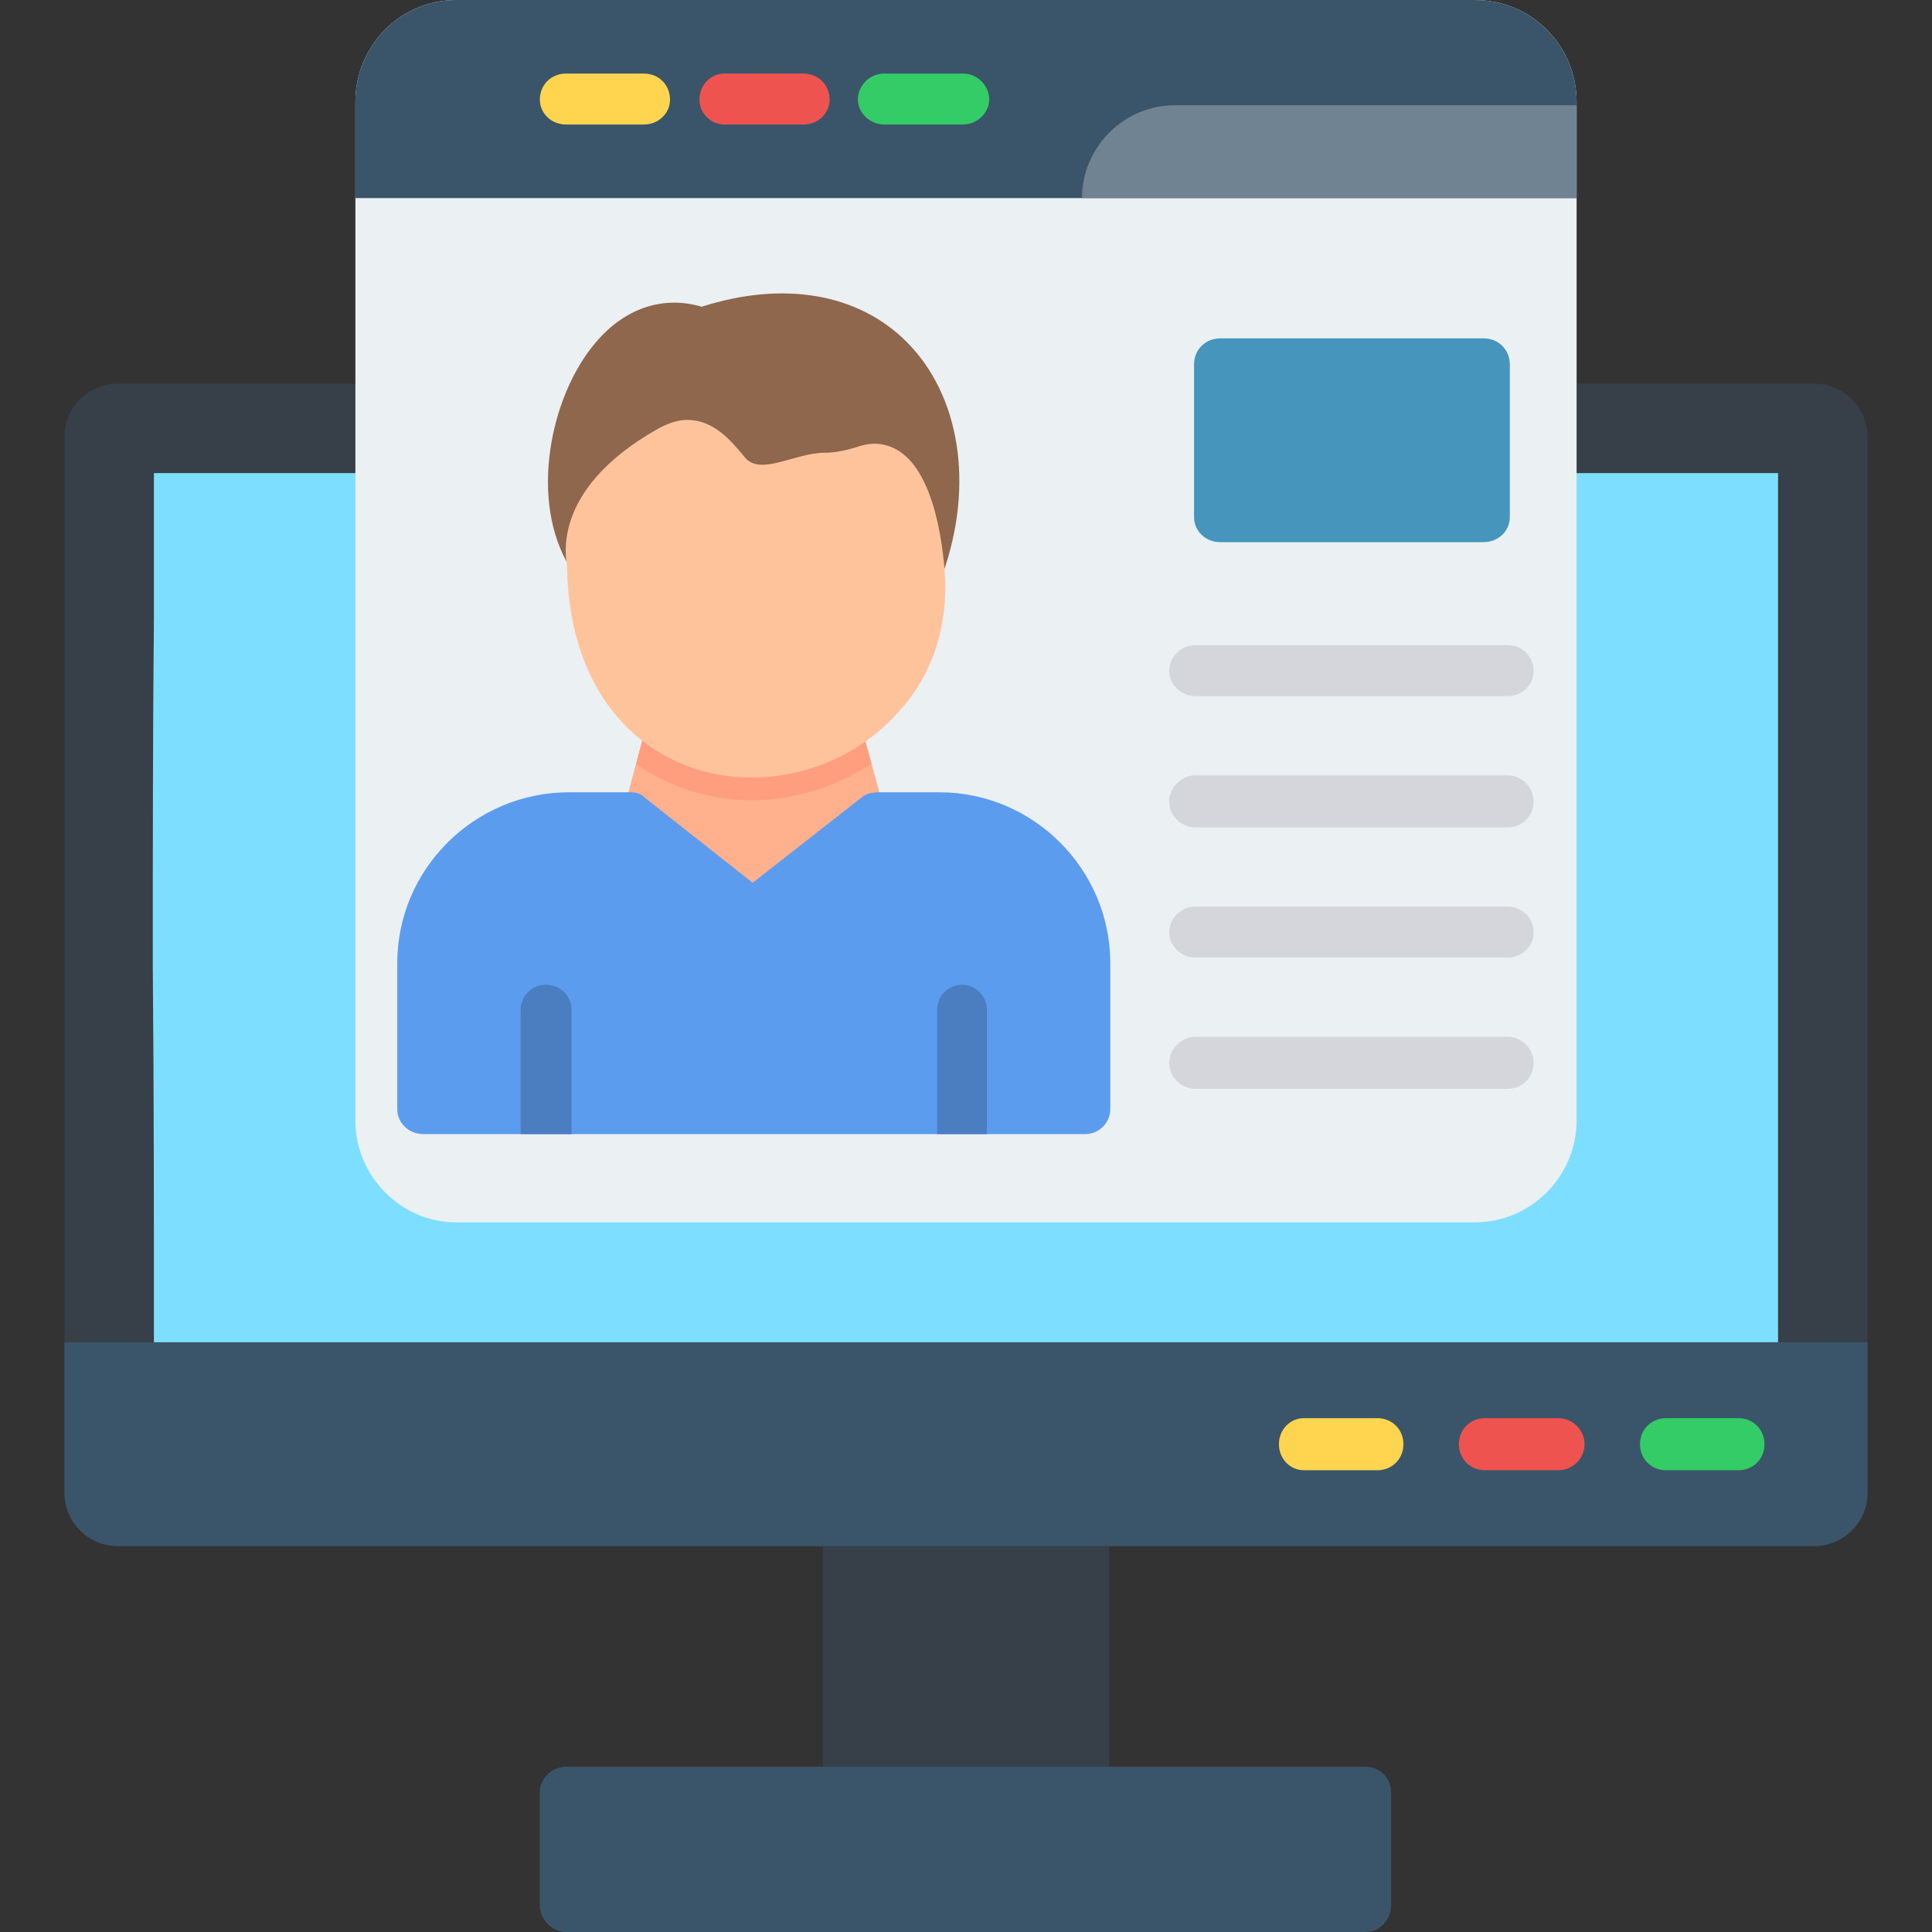 <svg width="100" height="100" viewBox="0 0 100 100" fill="none" xmlns="http://www.w3.org/2000/svg">
<rect x="0" y="0" width="100" height="100" fill="#333333" stroke="none"/>
<g clip-path="url(#clip0_2022_6160)">
<path fill-rule="evenodd" clip-rule="evenodd" d="M47.978 28.764C47.802 28.822 47.627 28.881 47.451 28.881C47.334 28.881 47.275 28.881 47.158 28.822C46.455 28.646 46.982 27.944 47.158 27.241L48.33 22.847C48.505 22.202 48.271 21.792 48.974 21.968C49.267 22.027 49.501 22.202 49.677 22.437L50.556 20.972L50.673 20.914L56.238 18.57L56.414 18.512L56.473 18.688L58.64 22.085C58.699 22.085 58.757 22.027 58.816 22.027C59.519 21.851 59.226 21.968 59.402 22.671L60.573 26.948C60.749 27.651 61.335 28.646 60.632 28.822C60.573 28.881 60.456 28.881 60.398 28.881L59.87 32.103L59.812 32.279H59.695L52.372 33.567H52.255L52.196 33.509L47.978 28.764Z" fill="#FFB08C"/>
<path fill-rule="evenodd" clip-rule="evenodd" d="M47.803 24.839L48.33 22.847C48.506 22.202 48.271 21.792 48.974 21.968C49.267 22.027 49.502 22.202 49.677 22.437L50.556 20.972L50.673 20.914L56.239 18.57L56.414 18.512L56.473 18.688L58.641 22.085C58.699 22.085 58.758 22.027 58.816 22.027C59.519 21.851 59.226 21.968 59.402 22.671L59.988 24.839C58.172 26.01 56.004 26.713 53.778 26.713C51.611 26.713 49.56 26.069 47.803 24.839Z" fill="#FF9E7E"/>
<path fill-rule="evenodd" clip-rule="evenodd" d="M46.221 15.114C45.576 15.466 44.815 15.29 44.405 14.704C42.237 11.306 43.35 5.8 45.694 3.046C47.217 1.23 49.209 0.586 51.2 1.172C55.418 -0.176 59.226 0.469 61.804 2.988C64.557 5.741 65.319 10.369 63.678 14.997C63.503 15.524 62.975 15.876 62.448 15.876C60.281 15.876 46.397 14.938 46.221 15.114Z" fill="#8E674D"/>
<path fill-rule="evenodd" clip-rule="evenodd" d="M71.06 43.995H36.731C36.028 43.995 35.442 43.409 35.442 42.706V35.149C35.442 30.286 39.426 26.303 44.288 26.303H47.452C47.745 26.303 48.038 26.42 48.272 26.596L53.837 30.989L59.52 26.537C59.754 26.361 60.047 26.303 60.34 26.303H63.503C68.366 26.303 72.349 30.286 72.349 35.149V42.706C72.349 43.409 71.763 43.995 71.06 43.995Z" fill="#5C9CEE"/>
<path fill-rule="evenodd" clip-rule="evenodd" d="M44.405 43.995H41.827V37.55C41.827 36.847 42.413 36.262 43.116 36.262C43.819 36.262 44.405 36.847 44.405 37.55V43.995ZM65.963 43.995H63.385V37.55C63.385 36.847 63.913 36.262 64.674 36.262C65.377 36.262 65.963 36.847 65.963 37.55V43.995Z" fill="#4B7EC1"/>
<path fill-rule="evenodd" clip-rule="evenodd" d="M53.778 25.542C49.092 25.542 44.288 22.145 44.229 14.587C44.229 14.353 43.233 10.721 48.916 7.499C49.443 7.206 49.912 7.03 50.439 7.03C51.786 7.03 52.665 8.026 53.427 8.963C54.247 9.959 56.004 8.729 57.586 8.729C58.113 8.729 58.699 8.612 59.402 8.378C59.636 8.319 59.871 8.261 60.105 8.261C62.683 8.261 63.503 12.127 63.737 14.412C64.147 18.22 62.683 20.797 61.335 22.203C59.461 24.312 56.649 25.542 53.778 25.542Z" fill="#FFC39C"/>
<path fill-rule="evenodd" clip-rule="evenodd" d="M93.907 80.023H6.092C4.569 80.023 3.339 78.793 3.339 77.27V22.613C3.339 21.09 4.569 19.859 6.092 19.859H93.907C95.43 19.859 96.66 21.09 96.66 22.613V77.27C96.66 78.793 95.43 80.023 93.907 80.023Z" fill="#373F48"/>
<path fill-rule="evenodd" clip-rule="evenodd" d="M56.063 94.084H43.936C43.175 94.084 42.589 93.498 42.589 92.736V78.677C42.589 77.974 43.175 77.329 43.936 77.329H56.063C56.824 77.329 57.41 77.974 57.41 78.677V92.736C57.41 93.498 56.824 94.084 56.063 94.084Z" fill="#373F48"/>
<path fill-rule="evenodd" clip-rule="evenodd" d="M7.967 24.487V31.869C7.908 37.903 7.908 43.995 7.908 50.029C7.967 56.532 7.967 63.035 7.967 69.478H92.032V24.487H7.967Z" fill="#7EDEFF"/>
<path fill-rule="evenodd" clip-rule="evenodd" d="M93.907 80.023H6.092C4.569 80.023 3.339 78.793 3.339 77.27V69.478H96.66V77.27C96.66 78.793 95.43 80.023 93.907 80.023Z" fill="#3A556A"/>
<path fill-rule="evenodd" clip-rule="evenodd" d="M89.982 76.099H86.233C85.472 76.099 84.886 75.513 84.886 74.752C84.886 73.99 85.472 73.404 86.233 73.404H89.982C90.744 73.404 91.33 73.99 91.33 74.752C91.33 75.513 90.744 76.099 89.982 76.099Z" fill="#33CC66"/>
<path fill-rule="evenodd" clip-rule="evenodd" d="M70.708 100H29.291C28.588 100 27.943 99.356 27.943 98.653V92.736C27.943 92.033 28.588 91.447 29.291 91.447H70.708C71.411 91.447 71.997 92.033 71.997 92.736V98.653C71.997 99.356 71.411 100 70.708 100Z" fill="#3A556A"/>
<path fill-rule="evenodd" clip-rule="evenodd" d="M80.668 76.099H76.86C76.099 76.099 75.513 75.513 75.513 74.752C75.513 73.99 76.099 73.404 76.86 73.404H80.668C81.371 73.404 82.015 73.99 82.015 74.752C82.015 75.513 81.371 76.099 80.668 76.099Z" fill="#EF5350"/>
<path fill-rule="evenodd" clip-rule="evenodd" d="M71.294 76.099H67.486C66.783 76.099 66.197 75.513 66.197 74.752C66.197 73.99 66.783 73.404 67.486 73.404H71.294C72.055 73.404 72.641 73.99 72.641 74.752C72.641 75.513 72.055 76.099 71.294 76.099Z" fill="#FFD54F"/>
<path fill-rule="evenodd" clip-rule="evenodd" d="M49.97 63.269H23.608C20.738 63.269 18.395 60.867 18.395 57.996V5.272C18.395 2.343 20.738 0 23.608 0H76.332C79.262 0 81.605 2.343 81.605 5.272V57.996C81.605 60.867 79.262 63.269 76.332 63.269H49.97Z" fill="#EBF0F3"/>
<path fill-rule="evenodd" clip-rule="evenodd" d="M23.608 0C20.738 0 18.395 2.343 18.395 5.272V10.252H81.605V5.272C81.605 2.343 79.262 0 76.332 0H23.608Z" fill="#3A556A"/>
<path fill-rule="evenodd" clip-rule="evenodd" d="M33.333 6.444H29.291C28.529 6.444 27.943 5.858 27.943 5.155C27.943 4.393 28.529 3.808 29.291 3.808H33.333C34.094 3.808 34.68 4.393 34.68 5.155C34.68 5.858 34.094 6.444 33.333 6.444Z" fill="#FFD54F"/>
<path fill-rule="evenodd" clip-rule="evenodd" d="M41.593 6.444H37.492C36.789 6.444 36.203 5.858 36.203 5.155C36.203 4.393 36.789 3.808 37.492 3.808H41.593C42.354 3.808 42.94 4.393 42.94 5.155C42.94 5.858 42.354 6.444 41.593 6.444Z" fill="#EF5350"/>
<path fill-rule="evenodd" clip-rule="evenodd" d="M49.853 6.444H45.753C45.05 6.444 44.405 5.858 44.405 5.155C44.405 4.393 45.05 3.808 45.753 3.808H49.853C50.556 3.808 51.201 4.393 51.201 5.155C51.201 5.858 50.556 6.444 49.853 6.444Z" fill="#33CC66"/>
<path fill-rule="evenodd" clip-rule="evenodd" d="M81.604 10.252H56.004C56.004 7.616 58.172 5.448 60.808 5.448H81.604V10.252Z" fill="#708392"/>
<path fill-rule="evenodd" clip-rule="evenodd" d="M76.801 28.06H63.151C62.389 28.06 61.804 27.475 61.804 26.772V18.863C61.804 18.101 62.389 17.516 63.151 17.516H76.801C77.562 17.516 78.148 18.101 78.148 18.863V26.772C78.148 27.475 77.562 28.06 76.801 28.06Z" fill="#4695BC"/>
<path fill-rule="evenodd" clip-rule="evenodd" d="M78.032 36.029H61.863C61.16 36.029 60.516 35.443 60.516 34.74C60.516 33.978 61.16 33.393 61.863 33.393H78.032C78.793 33.393 79.379 33.978 79.379 34.74C79.379 35.443 78.793 36.029 78.032 36.029ZM78.032 42.824H61.863C61.16 42.824 60.516 42.239 60.516 41.477C60.516 40.774 61.16 40.13 61.863 40.13H78.032C78.793 40.13 79.379 40.774 79.379 41.477C79.379 42.239 78.793 42.824 78.032 42.824ZM78.032 49.561H61.863C61.16 49.561 60.516 48.975 60.516 48.273C60.516 47.511 61.16 46.925 61.863 46.925H78.032C78.793 46.925 79.379 47.511 79.379 48.273C79.379 48.975 78.793 49.561 78.032 49.561ZM78.032 56.357H61.863C61.16 56.357 60.516 55.771 60.516 55.01C60.516 54.306 61.16 53.662 61.863 53.662H78.032C78.793 53.662 79.379 54.306 79.379 55.01C79.379 55.771 78.793 56.357 78.032 56.357Z" fill="#D5D6DB"/>
<path fill-rule="evenodd" clip-rule="evenodd" d="M33.098 43.469C32.981 43.527 32.805 43.586 32.63 43.586C32.513 43.586 32.395 43.586 32.278 43.527C31.575 43.352 32.102 42.648 32.278 41.946L33.45 37.552C33.626 36.907 33.391 36.497 34.094 36.673C34.387 36.732 34.621 36.907 34.797 37.142L35.676 35.677L35.793 35.619L41.358 33.275L41.534 33.217L41.651 33.392L43.76 36.79C43.819 36.79 43.877 36.732 43.936 36.732C44.639 36.556 44.346 36.673 44.522 37.376L45.694 41.653C45.869 42.356 46.455 43.352 45.811 43.527C45.694 43.586 45.576 43.586 45.518 43.586L44.99 46.808L44.932 46.925L44.815 46.984L37.492 48.273H37.375L37.316 48.214L33.098 43.469Z" fill="#FFB08C"/>
<path fill-rule="evenodd" clip-rule="evenodd" d="M32.923 39.543L33.45 37.551C33.626 36.907 33.392 36.496 34.094 36.672C34.387 36.731 34.622 36.907 34.797 37.141L35.676 35.676L35.793 35.618L41.359 33.274L41.535 33.216L41.652 33.392L43.761 36.789C43.819 36.789 43.878 36.731 43.936 36.731C44.639 36.555 44.346 36.672 44.522 37.375L45.108 39.543C43.292 40.714 41.124 41.417 38.898 41.417C36.789 41.417 34.68 40.773 32.923 39.543Z" fill="#FF9E7E"/>
<path fill-rule="evenodd" clip-rule="evenodd" d="M31.341 29.818C30.755 30.17 29.935 29.994 29.525 29.408C27.357 25.952 28.47 20.504 30.814 17.75C32.337 15.934 34.329 15.29 36.321 15.876C40.538 14.528 44.405 15.173 46.924 17.692C49.677 20.445 50.439 25.073 48.798 29.701C48.623 30.228 48.096 30.58 47.568 30.58C45.401 30.58 31.575 29.642 31.341 29.818Z" fill="#8E674D"/>
<path fill-rule="evenodd" clip-rule="evenodd" d="M56.181 58.7H21.91C21.148 58.7 20.562 58.114 20.562 57.411V49.854C20.562 44.991 24.546 41.008 29.467 41.008H32.63C32.923 41.008 33.158 41.066 33.392 41.301L38.957 45.694L44.64 41.242C44.874 41.066 45.167 41.008 45.46 41.008H48.623C53.486 41.008 57.469 44.991 57.469 49.854V57.411C57.469 58.114 56.883 58.7 56.181 58.7Z" fill="#5C9CEE"/>
<path fill-rule="evenodd" clip-rule="evenodd" d="M29.584 58.7H26.947V52.256C26.947 51.553 27.533 50.967 28.236 50.967C28.998 50.967 29.584 51.553 29.584 52.256V58.7ZM51.083 58.7H48.506V52.256C48.506 51.553 49.091 50.967 49.794 50.967C50.497 50.967 51.083 51.553 51.083 52.256V58.7Z" fill="#4B7EC1"/>
<path fill-rule="evenodd" clip-rule="evenodd" d="M38.898 40.246C34.212 40.246 29.466 36.849 29.349 29.291C29.349 29.057 28.353 25.425 34.036 22.203C34.563 21.91 35.09 21.734 35.559 21.734C36.906 21.734 37.785 22.73 38.547 23.668C39.367 24.663 41.124 23.433 42.706 23.433C43.233 23.433 43.819 23.316 44.522 23.082C44.757 23.023 44.991 22.965 45.225 22.965C47.861 22.965 48.623 26.831 48.857 29.116C49.267 32.924 47.803 35.501 46.455 36.907C44.581 39.016 41.769 40.246 38.898 40.246Z" fill="#FFC39C"/>
</g>
<defs>
<clipPath id="clip0_2022_6160">
<rect width="100" height="100" fill="white"/>
</clipPath>
</defs>
</svg>
